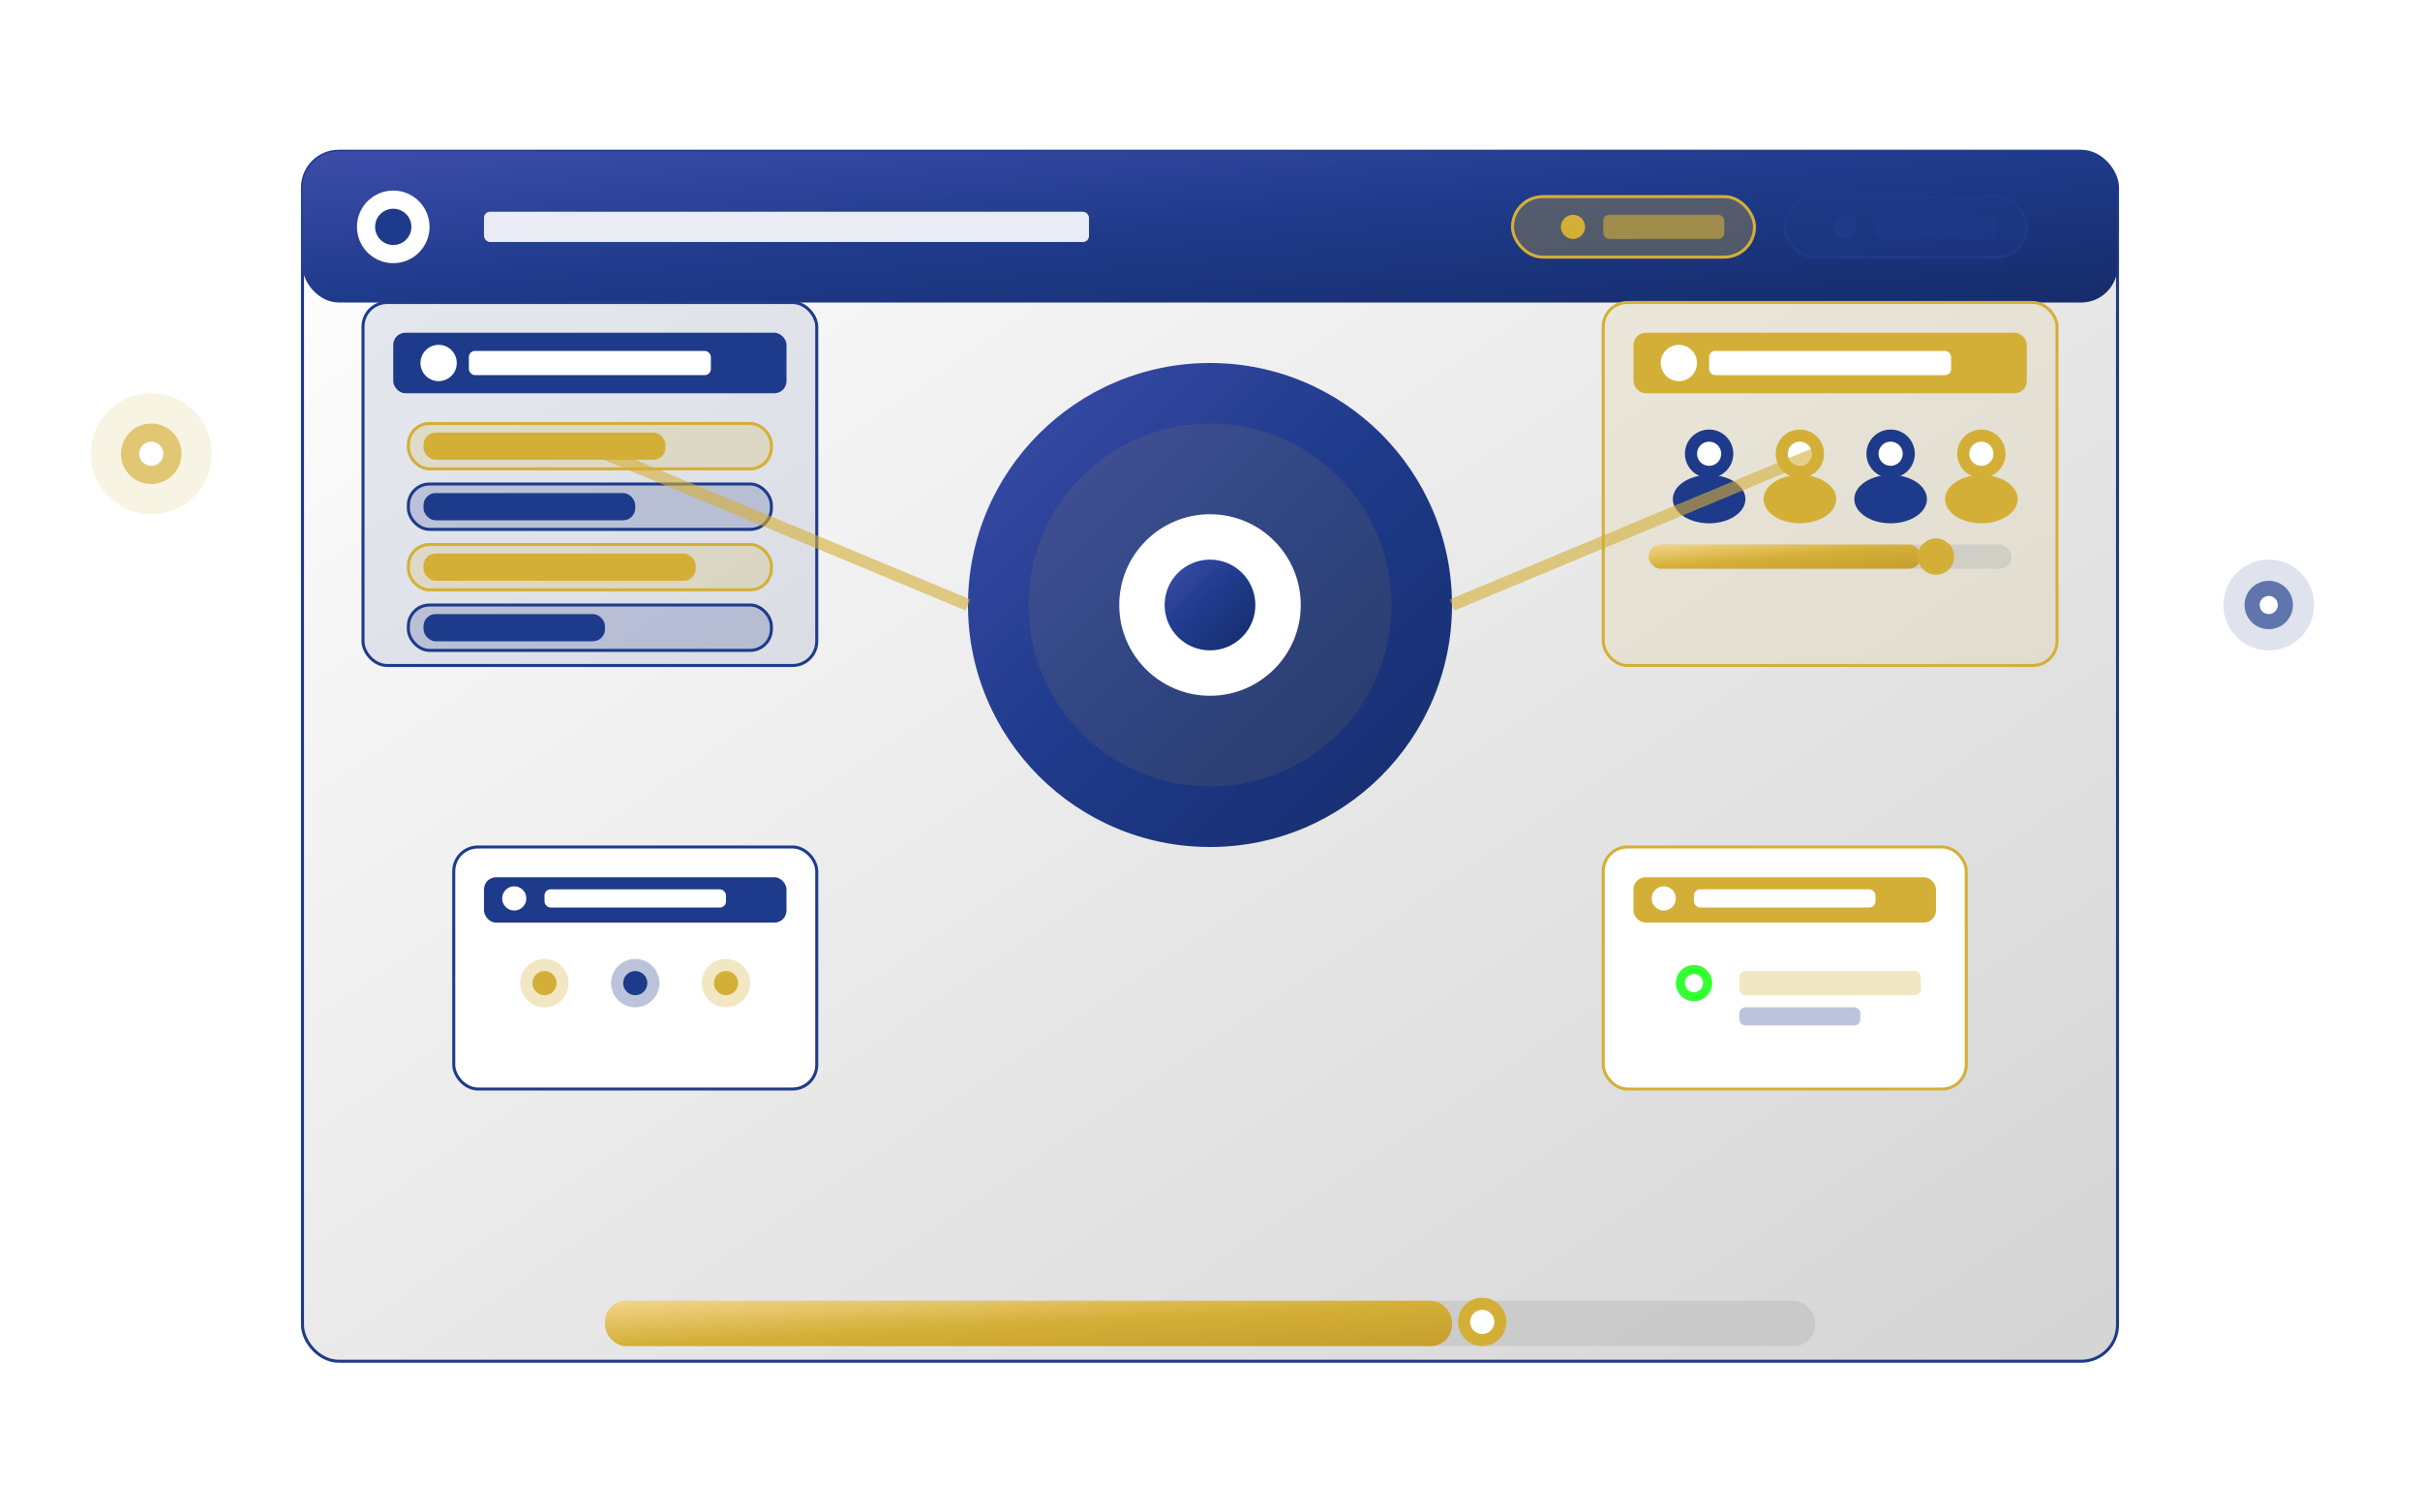 <svg width="800" height="500" viewBox="0 0 800 500" xmlns="http://www.w3.org/2000/svg">
  <defs>
    <linearGradient id="primaryGradient" x1="0%" y1="0%" x2="100%" y2="100%">
      <stop offset="0%" style="stop-color:#3C4DAA;stop-opacity:1" />
      <stop offset="50%" style="stop-color:#1E3A8A;stop-opacity:1" />
      <stop offset="100%" style="stop-color:#162C6A;stop-opacity:1" />
    </linearGradient>
    
    <linearGradient id="goldGradient" x1="0%" y1="0%" x2="100%" y2="100%">
      <stop offset="0%" style="stop-color:#F2D58B;stop-opacity:1" />
      <stop offset="50%" style="stop-color:#D4AF37;stop-opacity:1" />
      <stop offset="100%" style="stop-color:#C59E2E;stop-opacity:1" />
    </linearGradient>
    
    <linearGradient id="cardBg" x1="0%" y1="0%" x2="100%" y2="100%">
      <stop offset="0%" style="stop-color:#ffffff;stop-opacity:1" />
      <stop offset="100%" style="stop-color:#d4d4d4;stop-opacity:1" />
    </linearGradient>
    
    <filter id="shadow">
      <feDropShadow dx="0" dy="4" stdDeviation="4" flood-opacity="0.1"/>
    </filter>
    
    <filter id="glow">
      <feGaussianBlur stdDeviation="2" result="coloredBlur"/>
      <feMerge> 
        <feMergeNode in="coloredBlur"/>
        <feMergeNode in="SourceGraphic"/>
      </feMerge>
    </filter>
  </defs>
  
  <!-- Main dashboard screen -->
  <g transform="translate(100,50)">
    <rect x="0" y="0" width="600" height="400" rx="12" fill="url(#cardBg)" filter="url(#shadow)" stroke="#1E3A8A"/>
    
    <!-- Header with unified branding -->
    <rect x="0" y="0" width="600" height="50" rx="12" fill="url(#primaryGradient)"/>
    <circle cx="30" cy="25" r="12" fill="white"/>
    <circle cx="30" cy="25" r="6" fill="#1E3A8A"/>
    <rect x="60" y="20" width="200" height="10" fill="rgba(255,255,255,0.9)" rx="2"/>
    
    <!-- Unified indicators -->
    <rect x="400" y="15" width="80" height="20" rx="10" fill="rgba(212,175,55,0.3)" stroke="#D4AF37"/>
    <circle cx="420" cy="25" r="4" fill="#D4AF37"/>
    <rect x="430" y="21" width="40" height="8" fill="rgba(212,175,55,0.6)" rx="2"/>
    
    <rect x="490" y="15" width="80" height="20" rx="10" fill="rgba(30,58,138,0.3)" stroke="#1E3A8A"/>
    <circle cx="510" cy="25" r="4" fill="#1E3A8A"/>
    <rect x="520" y="21" width="40" height="8" fill="rgba(30,58,138,0.6)" rx="2"/>
  </g>
  
  <!-- GRC Compliance Section (Left Side) -->
  <g transform="translate(120,100)">
    <!-- Compliance frameworks -->
    <rect x="0" y="0" width="150" height="120" rx="8" fill="rgba(30,58,138,0.1)" stroke="#1E3A8A"/>
    <rect x="10" y="10" width="130" height="20" rx="4" fill="#1E3A8A"/>
    <circle cx="25" cy="20" r="6" fill="white"/>
    <rect x="35" y="16" width="80" height="8" fill="white" rx="2"/>
    
    <!-- Framework status indicators -->
    <g transform="translate(15,40)">
      <!-- ISO 27001 -->
      <rect x="0" y="0" width="120" height="15" rx="7" fill="rgba(212,175,55,0.2)" stroke="#D4AF37"/>
      <rect x="5" y="3" width="80" height="9" fill="#D4AF37" rx="4"/>
      
      <!-- SOC 2 -->
      <rect x="0" y="20" width="120" height="15" rx="7" fill="rgba(30,58,138,0.2)" stroke="#1E3A8A"/>
      <rect x="5" y="23" width="70" height="9" fill="#1E3A8A" rx="4"/>
      
      <!-- GDPR -->
      <rect x="0" y="40" width="120" height="15" rx="7" fill="rgba(212,175,55,0.2)" stroke="#D4AF37"/>
      <rect x="5" y="43" width="90" height="9" fill="#D4AF37" rx="4"/>
      
      <!-- HIPAA -->
      <rect x="0" y="60" width="120" height="15" rx="7" fill="rgba(30,58,138,0.2)" stroke="#1E3A8A"/>
      <rect x="5" y="63" width="60" height="9" fill="#1E3A8A" rx="4"/>
    </g>
  </g>
  
  <!-- Human Risk Section (Right Side) -->
  <g transform="translate(530,100)">
    <!-- Training dashboard -->
    <rect x="0" y="0" width="150" height="120" rx="8" fill="rgba(212,175,55,0.1)" stroke="#D4AF37"/>
    <rect x="10" y="10" width="130" height="20" rx="4" fill="#D4AF37"/>
    <circle cx="25" cy="20" r="6" fill="white"/>
    <rect x="35" y="16" width="80" height="8" fill="white" rx="2"/>
    
    <!-- Human figures -->
    <g transform="translate(20,40)">
      <circle cx="15" cy="10" r="8" fill="#1E3A8A"/>
      <circle cx="15" cy="10" r="4" fill="white"/>
      <ellipse cx="15" cy="25" rx="12" ry="8" fill="#1E3A8A"/>
      
      <circle cx="45" cy="10" r="8" fill="#D4AF37"/>
      <circle cx="45" cy="10" r="4" fill="white"/>
      <ellipse cx="45" cy="25" rx="12" ry="8" fill="#D4AF37"/>
      
      <circle cx="75" cy="10" r="8" fill="#1E3A8A"/>
      <circle cx="75" cy="10" r="4" fill="white"/>
      <ellipse cx="75" cy="25" rx="12" ry="8" fill="#1E3A8A"/>
      
      <circle cx="105" cy="10" r="8" fill="#D4AF37"/>
      <circle cx="105" cy="10" r="4" fill="white"/>
      <ellipse cx="105" cy="25" rx="12" ry="8" fill="#D4AF37"/>
    </g>
    
    <!-- Training progress -->
    <g transform="translate(15,80)">
      <rect x="0" y="0" width="120" height="8" fill="rgba(163,163,163,0.3)" rx="4"/>
      <rect x="0" y="0" width="90" height="8" fill="url(#goldGradient)" rx="4"/>
      <circle cx="95" cy="4" r="6" fill="#D4AF37"/>
    </g>
  </g>
  
  <!-- Central unified visualization -->
  <g transform="translate(400,200)">
    <circle cx="0" cy="0" r="80" fill="url(#primaryGradient)" filter="url(#glow)"/>
    <circle cx="0" cy="0" r="60" fill="rgba(212,175,55,0.1)"/>
    <circle cx="0" cy="0" r="30" fill="white"/>
    <circle cx="0" cy="0" r="15" fill="url(#primaryGradient)"/>
    
    <!-- Connection lines to both sides -->
    <line x1="-80" y1="0" x2="-200" y2="-50" stroke="#D4AF37" stroke-width="4" opacity="0.6"/>
    <line x1="80" y1="0" x2="200" y2="-50" stroke="#D4AF37" stroke-width="4" opacity="0.6"/>
  </g>
  
  <!-- Evidence automation indicators -->
  <g transform="translate(150,280)">
    <rect x="0" y="0" width="120" height="80" rx="8" fill="white" filter="url(#shadow)" stroke="#1E3A8A"/>
    <rect x="10" y="10" width="100" height="15" rx="4" fill="#1E3A8A"/>
    <circle cx="20" cy="17" r="4" fill="white"/>
    <rect x="30" y="14" width="60" height="6" fill="white" rx="2"/>
    
    <!-- Automated collection icons -->
    <g transform="translate(15,35)">
      <circle cx="15" cy="10" r="8" fill="rgba(212,175,55,0.3)"/>
      <circle cx="15" cy="10" r="4" fill="#D4AF37"/>
      
      <circle cx="45" cy="10" r="8" fill="rgba(30,58,138,0.3)"/>
      <circle cx="45" cy="10" r="4" fill="#1E3A8A"/>
      
      <circle cx="75" cy="10" r="8" fill="rgba(212,175,55,0.3)"/>
      <circle cx="75" cy="10" r="4" fill="#D4AF37"/>
    </g>
  </g>
  
  <!-- Real-time monitoring -->
  <g transform="translate(530,280)">
    <rect x="0" y="0" width="120" height="80" rx="8" fill="white" filter="url(#shadow)" stroke="#D4AF37"/>
    <rect x="10" y="10" width="100" height="15" rx="4" fill="#D4AF37"/>
    <circle cx="20" cy="17" r="4" fill="white"/>
    <rect x="30" y="14" width="60" height="6" fill="white" rx="2"/>
    
    <!-- Live indicators -->
    <g transform="translate(15,35)">
      <circle cx="15" cy="10" r="6" fill="#00ff00" opacity="0.8"/>
      <circle cx="15" cy="10" r="3" fill="white"/>
      
      <rect x="30" y="6" width="60" height="8" fill="rgba(212,175,55,0.3)" rx="2"/>
      <rect x="30" y="18" width="40" height="6" fill="rgba(30,58,138,0.3)" rx="2"/>
    </g>
  </g>
  
  <!-- Overall progress indicators -->
  <g transform="translate(200,430)">
    <rect x="0" y="0" width="400" height="15" rx="7" fill="rgba(163,163,163,0.3)"/>
    <rect x="0" y="0" width="280" height="15" fill="url(#goldGradient)" rx="7"/>
    <circle cx="290" cy="7" r="8" fill="#D4AF37"/>
    <circle cx="290" cy="7" r="4" fill="white"/>
  </g>
  
  <!-- Floating achievement badges -->
  <g transform="translate(50,150)" opacity="0.7">
    <circle cx="0" cy="0" r="20" fill="rgba(212,175,55,0.2)"/>
    <circle cx="0" cy="0" r="10" fill="#D4AF37"/>
    <circle cx="0" cy="0" r="4" fill="white"/>
  </g>
  
  <g transform="translate(750,200)" opacity="0.7">
    <circle cx="0" cy="0" r="15" fill="rgba(30,58,138,0.2)"/>
    <circle cx="0" cy="0" r="8" fill="#1E3A8A"/>
    <circle cx="0" cy="0" r="3" fill="white"/>
  </g>
</svg>